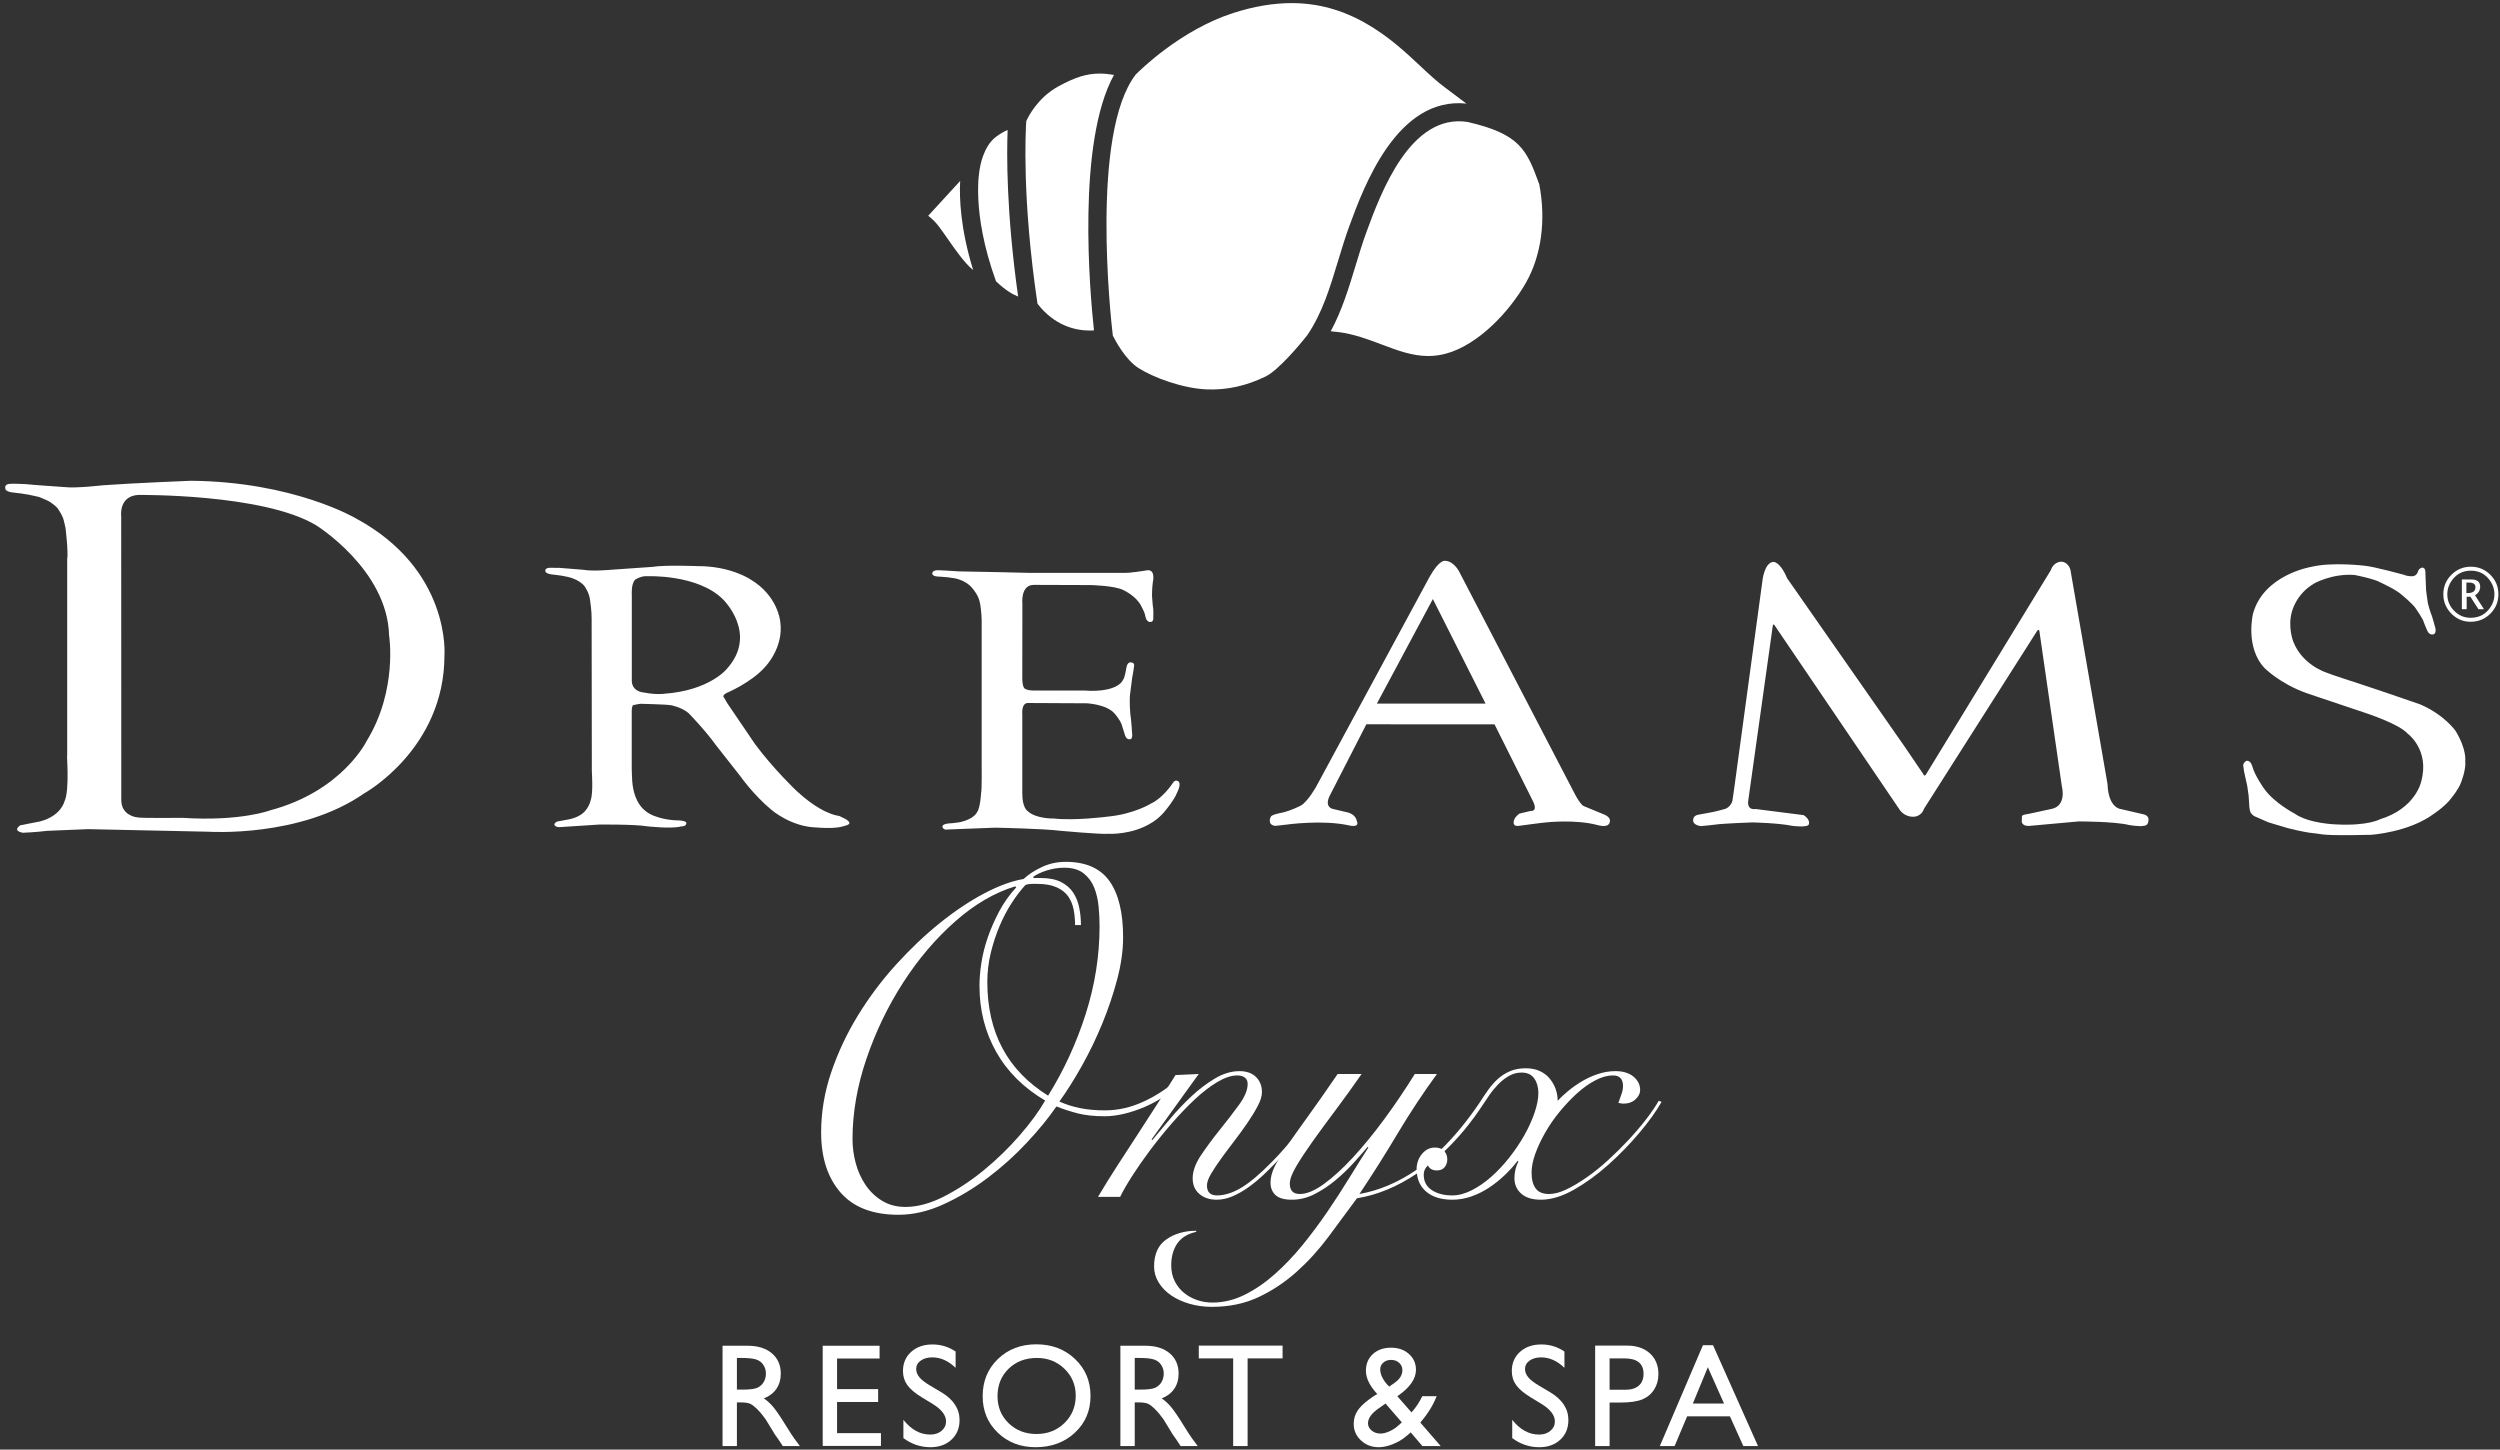 <svg xmlns="http://www.w3.org/2000/svg" width="476" height="276" viewBox="0 0 476 276" fill="none"><rect x="0" y="0" width="476" height="276" fill="#333333" stroke="none"/><path d="M182.231 35.087C180.412 37.097 178.575 39.093 176.732 41.084C177.465 41.632 178.141 42.307 178.74 43.093C179.195 43.687 179.735 44.461 180.328 45.313C181.792 47.413 183.615 50.029 185.113 51.267C185.172 51.315 185.224 51.348 185.28 51.392C182.871 43.551 182.635 37.751 182.817 34.453C182.639 34.643 182.449 34.845 182.231 35.087" fill="white"></path><path d="M186.584 31.947C186.577 32.005 186.551 32.056 186.537 32.115L186.553 32.117C186.535 32.199 184.791 40.188 189.639 53.553C191.376 55.231 192.817 56.06 193.852 56.463C191.591 40.403 191.675 29.273 191.853 24.749C191.279 24.991 190.556 25.376 189.692 26.007C187.16 27.859 186.591 31.907 186.584 31.947" fill="white"></path><path d="M207.524 62.935C207.804 62.935 208.056 62.923 208.292 62.908C207.505 55.62 204.995 27.12 212.103 14.261C211.12 14.099 210.224 14.009 209.396 14.009C206.923 14.009 204.715 14.692 201.515 16.444C197.591 18.593 195.8 22.168 195.403 23.059C195.271 24.989 194.575 37.896 197.54 57.837C200.799 62.032 204.749 62.935 207.524 62.935" fill="white"></path><path d="M263.078 65.592C266.065 66.72 268.886 67.785 271.926 67.785C273.054 67.785 274.141 67.643 275.252 67.347C281.468 65.691 287.428 59.325 290.581 53.753C293.502 48.581 294.37 41.861 293.081 35.105C290.694 28.565 289.478 25.535 279.425 23.22C268.502 21.539 262.88 36.811 260.181 44.159C259.405 46.271 258.726 48.515 258.07 50.681C256.808 54.855 255.497 59.139 253.369 63.077C253.86 63.117 254.36 63.164 254.89 63.233C257.854 63.62 260.51 64.623 263.078 65.592" fill="white"></path><path d="M216.765 70.075C219.625 71.895 225.133 73.937 229.708 74.137C233.552 74.307 237.291 73.472 240.964 71.688C243.371 70.527 247.499 65.627 248.94 63.768C251.767 59.595 253.225 54.779 254.767 49.683C255.437 47.467 256.131 45.176 256.94 42.969C259.669 35.54 265.997 18.353 279.195 19.723C278.785 19.416 278.355 19.091 277.879 18.728C277.095 18.133 276.203 17.452 275.161 16.688C273.572 15.519 272.024 14.067 270.381 12.529C267.565 9.891 264.373 6.899 260.013 4.419C255.483 1.841 250.865 0.591 245.901 0.591C242.417 0.591 238.683 1.224 234.799 2.479C224.781 5.705 216.989 13.435 216.228 14.207C207.617 25.423 211.485 60.543 211.879 63.888C212.351 64.837 214.285 68.497 216.765 70.075" fill="white"></path><path d="M469.6 112.917H469.857C470.347 112.917 470.715 112.824 470.957 112.64C471.203 112.455 471.325 112.177 471.325 111.805C471.325 111.511 471.223 111.289 471.017 111.143C470.812 110.995 470.505 110.921 470.095 110.921H469.6V112.917ZM468.737 115.991V110.327H470.519C471.085 110.327 471.513 110.444 471.799 110.673C472.083 110.905 472.224 111.251 472.224 111.712C472.224 112.051 472.143 112.359 471.977 112.632C471.815 112.904 471.571 113.141 471.247 113.344L472.948 115.991H471.891L470.365 113.617H469.653V115.991H468.737ZM470.392 117.628C471.857 117.628 473.02 117.092 473.881 116.017C474.587 115.144 474.939 114.183 474.939 113.135C474.939 112.099 474.587 111.141 473.881 110.267C473.02 109.193 471.876 108.656 470.453 108.656C469.029 108.656 467.888 109.193 467.025 110.267C466.32 111.141 465.968 112.101 465.968 113.141C465.968 114.365 466.404 115.416 467.273 116.301C468.149 117.185 469.189 117.628 470.392 117.628V117.628ZM470.392 118.383C468.976 118.383 467.759 117.868 466.74 116.835C465.721 115.803 465.212 114.572 465.212 113.141C465.212 111.693 465.725 110.459 466.751 109.436C467.776 108.413 469.011 107.9 470.453 107.9C471.896 107.9 473.132 108.413 474.156 109.436C475.183 110.459 475.695 111.691 475.695 113.128C475.695 114.595 475.181 115.836 474.153 116.856C473.125 117.876 471.871 118.383 470.392 118.383Z" fill="white"></path><path d="M196.117 109.079C196.117 109.079 184.377 108.791 182.596 108.791C182.596 108.791 180.205 108.647 179.917 108.628C179.631 108.611 178.784 108.575 178.784 108.575C178.784 108.575 177.597 108.467 177.508 109.113C177.508 109.113 177.364 109.672 178.425 109.763C178.425 109.763 180.888 109.905 181.212 110.031C181.212 110.031 183.783 110.175 185.276 112.171C185.276 112.171 186.353 113.412 186.569 114.761C186.569 114.761 186.929 116.252 186.912 118.769V145.543C186.912 145.543 186.965 150.413 186.804 150.972C186.804 150.972 186.66 153.813 186.029 154.639C186.029 154.639 185.545 155.897 182.865 156.528C182.865 156.528 181.536 156.743 180.907 156.761C180.907 156.761 179.432 156.796 179.432 157.389C179.432 157.389 179.523 158.128 180.528 157.931L189.483 157.588C189.483 157.588 198.707 157.768 201.871 158.181C201.871 158.181 209.548 158.883 211.041 158.756C211.041 158.756 215.553 159.027 219.329 156.617C219.329 156.617 220.768 155.808 221.989 154.208C221.989 154.208 223.591 152.267 224.039 151.08C224.039 151.08 225.028 149.3 224.364 148.779C224.364 148.779 223.771 148.256 223.249 149.173C223.249 149.173 221.433 151.925 219.203 152.967C219.203 152.967 215.931 155.035 210.753 155.501C210.753 155.501 204.765 156.293 200.612 155.844C200.612 155.844 197.195 155.935 195.632 154.405C195.632 154.405 194.625 153.776 194.643 151.027V135.957C194.643 135.957 194.409 133.711 195.865 133.853L206.941 133.908C206.941 133.908 210.699 134.088 212.209 135.851C212.209 135.851 213.288 137.072 213.576 137.989L214.079 139.572C214.079 139.572 214.312 140.901 215.085 140.741C215.085 140.741 215.715 140.921 215.553 139.591C215.553 139.591 215.392 136.964 215.212 135.94C215.212 135.94 214.977 133.387 215.193 131.967L215.553 129.161C215.553 129.161 215.931 127.076 215.913 126.86C215.913 126.86 216.167 126.181 215.293 126.116C215.293 126.116 214.708 125.996 214.493 126.987C214.493 126.987 214.187 129.052 213.827 129.432C213.827 129.432 213.503 130.42 211.688 131.013C211.688 131.013 209.817 131.751 206.563 131.481H197.141C197.141 131.481 195.651 131.552 195.056 131.067C195.056 131.067 194.66 130.797 194.643 129.144L194.66 114.939C194.66 114.939 194.265 111.361 196.836 111.361L207.624 111.397C207.624 111.397 212.299 111.488 213.953 112.385C213.953 112.385 216.363 113.501 217.279 115.372C217.279 115.372 217.927 116.576 218.016 117.044C218.016 117.044 218.163 118.459 218.979 118.416C218.979 118.416 219.724 118.517 219.58 117.492C219.58 117.492 219.671 116.091 219.491 115.317C219.491 115.317 219.295 113.205 219.347 113.011C219.347 113.011 219.365 111.757 219.509 110.785C219.509 110.785 220.061 108.495 218.519 108.571C218.519 108.571 216.236 108.935 215.607 108.971C215.607 108.971 215.068 109.097 213.379 109.079H196.117" fill="white"></path><path d="M120.295 129.311C120.127 131.777 122.648 131.864 122.648 131.864C124.945 132.317 126.476 132.091 126.476 132.091C135.128 131.465 138.389 127.355 138.389 127.355C144.456 120.632 137.623 114.081 137.623 114.081C132.772 109.287 123.216 109.713 123.216 109.713C122.139 109.6 120.975 110.336 120.975 110.336C120.125 111.103 120.295 113.287 120.295 113.287V129.311ZM116.211 108.493C117.648 108.385 124.213 107.935 124.213 107.935C126.659 107.539 132.808 107.791 132.808 107.791C139.065 107.755 142.805 110.271 142.805 110.271C148.163 113.4 148.559 118.363 148.559 118.363C149.28 123.327 145.648 127.013 145.648 127.013C142.983 130.02 138.275 131.975 138.275 131.975C137.424 132.488 137.807 132.745 137.807 132.745L138.527 133.969L143.776 141.701C147.3 146.447 151.621 150.549 151.621 150.549C155.24 153.917 157.744 154.745 157.744 154.745C158.644 155.195 159.835 155.377 159.835 155.377L160.985 155.935C162.173 156.656 161.58 156.943 161.58 156.943C161.383 157.143 160.481 157.339 160.481 157.339C159.831 157.548 158.907 157.624 158.031 157.643C156.715 157.667 155.511 157.553 155.511 157.553C150.681 157.464 146.917 154.223 146.917 154.223C143.459 151.361 140.94 147.76 140.94 147.76L136.239 141.781C134.276 139.025 131.108 135.784 131.108 135.784C129.648 134.577 127.723 134.272 127.723 134.272C126.857 134.111 121.923 134 121.923 134C121.508 134.036 120.589 134.255 120.589 134.255C120.336 134.272 120.283 135.189 120.283 135.189V145.652C120.247 146.284 120.375 148.731 120.375 148.731C120.68 152.891 122.769 154.295 122.769 154.295C124.696 156.044 128.621 156.188 128.621 156.188C130.801 156.188 130.676 156.691 130.676 156.691C130.747 157.392 129.667 157.357 129.667 157.357C127.795 157.86 123.167 157.321 123.167 157.321C120.825 156.925 114.071 156.996 114.071 156.996L106.851 157.464C105.68 157.608 105.553 157.015 105.553 157.015C105.553 156.619 106.095 156.421 106.095 156.421L107.805 156.099C109.353 155.881 110.164 155.359 110.164 155.359C112.056 154.46 112.468 152.352 112.468 152.352C112.975 151.021 112.685 146.805 112.685 146.805L112.648 117.815C112.667 116.392 112.379 114.484 112.379 114.484C112.252 112.863 111.299 111.62 111.299 111.62C110.129 110.157 107.895 109.8 107.895 109.8C107.211 109.601 104.797 109.332 104.797 109.332C103.752 109.135 103.825 108.684 103.825 108.684C103.788 108.089 104.691 108.107 104.691 108.107L106.58 108.125L111.045 108.485C112.807 108.807 116.211 108.493 116.211 108.493" fill="white"></path><path d="M428.877 146.041C428.877 146.041 428.619 144.767 427.759 144.853C427.759 144.853 427.203 145.065 427.103 145.697L427.285 146.977L427.876 149.64L428.139 151.509L428.24 153.113C428.24 153.113 428.261 154.353 428.585 154.821C428.585 154.821 428.972 155.329 429.38 155.473L431.9 156.569L435.557 157.667C435.557 157.667 438.667 158.48 440.517 158.643C442.367 158.804 441.595 159.171 451.432 158.947C451.432 158.947 458.648 158.5 463.468 154.905C463.468 154.905 465.679 153.439 466.799 151.873C466.799 151.873 468.08 150.328 468.568 149.027C468.568 149.027 469.583 146.505 469.379 144.88C469.379 144.88 469.705 142.768 467.571 139.212C467.571 139.212 465.519 136.141 460.781 134.108C460.781 134.108 453.099 131.447 449.48 130.268C449.48 130.268 443.364 128.295 442.917 128.051C442.917 128.051 438.383 126.628 436.655 122.196C436.655 122.196 435.537 119.412 436.372 116.505C436.372 116.505 437.123 113.091 440.681 111.057C440.681 111.057 444.095 109.149 448.303 109.473C448.303 109.473 451.941 110.163 453.24 110.895C453.24 110.895 456.492 112.399 457.329 113.293C457.329 113.293 459.521 115.043 460.071 116.017C460.071 116.017 461.432 117.968 461.493 118.497L462.091 119.947C462.091 119.947 462.429 120.956 463.241 120.793C463.241 120.793 463.853 120.793 463.728 119.716C463.728 119.716 463.016 117.013 462.856 116.829C462.856 116.829 462.184 114.879 462.204 114.392C462.204 114.392 461.847 112.16 461.903 111.823L461.797 109.087C461.797 109.087 461.88 108.069 461.211 108.069C461.211 108.069 460.721 108.091 460.436 108.659C460.436 108.659 460.233 109.839 459.056 109.717C459.056 109.717 458.344 109.736 457.611 109.411C457.611 109.411 452.047 107.891 450.319 107.728C450.319 107.728 444.095 106.952 440.072 107.929C440.072 107.929 431.003 109.391 428.968 116.865C428.968 116.865 427.409 123.249 431.195 127.221C431.195 127.221 434.029 130.107 439.089 131.952L450.345 135.733C450.345 135.733 456.777 137.816 458.385 139.66C458.385 139.66 462.689 142.733 460.988 148.833C460.988 148.833 459.951 153.896 453.183 155.976C453.183 155.976 450.924 157.287 444.811 156.971C444.811 156.971 439.563 156.825 436.867 154.888C436.867 154.888 432.941 152.851 431.049 150.108C431.049 150.108 429.348 147.724 428.877 146.041" fill="white"></path><path d="M23.093 152.328C23.093 155.361 26.124 155.628 26.124 155.628C26.836 155.807 34.772 155.716 34.772 155.716C45.824 156.431 51.44 154.289 51.44 154.289C65.167 150.635 69.803 141.099 69.803 141.099C75.775 131.381 74.081 120.952 74.081 120.952C73.724 108.384 60.175 100.004 60.175 100.004C50.103 93.944 26.228 94.237 26.228 94.237C22.568 94.541 23.077 98.269 23.077 98.269L23.093 152.328ZM12.449 100.421L12.192 99.285C11.967 98.167 11.193 97.135 11.193 97.135C10.901 96.429 9.42 95.517 9.42 95.517C9.249 95.361 7.443 94.623 7.443 94.623L5.497 94.193L4.087 93.968L2.2 93.739C2.2 93.739 2.952 93.831 2.2 93.739C1.448 93.648 1.101 93.285 1.101 93.285C0.597 92.075 1.936 92.125 1.936 92.125C2.239 92.049 4.863 92.176 4.863 92.176C5.873 92.303 12.304 92.741 12.304 92.741C14.364 92.999 19.604 92.397 19.604 92.397C25.444 91.968 36.352 91.54 36.352 91.54C55.935 91.712 67.703 98.667 67.703 98.667C85.911 108.46 84.623 124.779 84.623 124.779C84.623 142.644 69.335 151.061 69.335 151.061C57.137 159.564 39.643 158.357 39.643 158.357L16.745 157.869C15.605 157.909 8.921 158.195 8.921 158.195C7.129 158.437 4.359 158.56 4.359 158.56C2.199 158.153 3.871 157.133 3.871 157.133L7.619 156.401C11.652 155.343 12.263 152.612 12.263 152.612C13.351 150.504 12.604 142.667 12.793 143.975V106.535C13.037 105.108 12.468 100.463 12.468 100.463" fill="white"></path><path d="M262.161 133.96H282.849L272.816 114.056L262.161 133.96ZM272.189 109.839C274.15 106.337 275.216 106.788 275.216 106.788C276.776 106.859 277.769 108.727 277.769 108.727L299.572 150.649C300.872 153.253 301.51 153.464 301.51 153.464L305.413 155.073C307.234 155.853 306.309 156.916 306.309 156.916C305.789 157.627 304.04 157.06 304.04 157.06C299.854 155.972 294.369 156.587 294.369 156.587C293.637 156.633 289.142 157.249 289.142 157.249C287.724 157.389 288.316 156.067 288.316 156.067C288.481 155.476 289.309 154.907 289.309 154.907L291.413 154.411C292.949 154.483 291.862 152.519 291.862 152.519L284.558 137.916L260.154 137.905L253.181 151.501C252.069 153.771 253.817 154.031 253.817 154.031L256.726 154.717C258.17 155.167 258.31 156.231 258.31 156.231C258.997 157.697 256.94 157.176 256.94 157.176C251.857 156.017 244.902 157.011 244.902 157.011C244.288 157.083 242.776 157.247 242.776 157.247C241.144 156.985 241.972 155.497 241.972 155.497C242.137 155.071 244.076 154.74 244.076 154.74C245.944 154.316 247.694 153.371 247.694 153.371C249.042 152.588 250.601 149.776 250.601 149.776L272.189 109.839" fill="white"></path><path d="M337.723 106.975C335.875 107.04 335.545 110.736 335.545 110.736L330.155 150.38L329.847 152.492C329.385 154.012 328.043 154.123 328.043 154.123C327.803 154.232 326.04 154.628 326.04 154.628L323.289 155.133C322.168 155.353 322.388 156.411 322.388 156.411C322.609 157.179 323.841 157.289 323.841 157.289C324.193 157.289 326.416 157.025 326.416 157.025C327.889 156.784 333.652 156.587 333.652 156.587C333.652 156.587 338.713 156.696 341.288 157.247C341.288 157.247 344.303 157.643 344.412 156.916C344.412 156.916 344.741 156.06 343.42 155.203L334.268 154.035C334.268 154.035 332.619 154.408 332.861 152.472L337.548 119.076C337.548 119.076 337.639 118.729 337.836 118.997L361.613 154.051C361.613 154.051 362.397 155.469 364.157 155.504C364.157 155.504 365.749 155.668 366.344 153.965L387.865 120.125C387.865 120.125 388.207 119.7 388.295 120.125L392.584 149.763C392.584 149.763 393.591 153.501 390.499 154.043L386.435 154.923L385.411 155.12C385.411 155.12 385.104 155.193 384.979 155.372L384.943 156.415C384.943 156.415 384.907 157.261 386.273 157.261L395.803 156.397C395.803 156.397 402.671 156.397 405.367 157.08C405.367 157.08 407.579 157.457 408.208 157.223C408.208 157.223 409.161 157.277 409.072 155.929C409.072 155.929 409.089 155.353 408.281 155.084L403.804 154.043C403.804 154.043 401.431 153.916 401.268 149.259L394.292 108.984C394.292 108.984 394.211 107.237 392.633 106.953C392.633 106.953 391.128 106.744 390.468 108.579L366.691 147.48C366.691 147.48 366.381 147.931 366.235 147.44L362.576 142.061L340.255 110.079C340.255 110.079 339.191 107.268 337.723 106.975" fill="white"></path><path d="M204.692 176.135C204.692 175.077 204.599 174.081 204.412 173.148C204.225 172.213 203.883 171.389 203.385 170.673C202.887 169.959 202.156 169.383 201.192 168.947C200.227 168.512 198.999 168.293 197.505 168.293C197.193 168.293 196.82 168.293 196.385 168.293C196.012 168.293 195.639 168.357 195.265 168.481C194.393 169.415 193.523 170.549 192.652 171.887C191.78 173.225 191.003 174.704 190.319 176.321C189.633 177.939 189.073 179.651 188.639 181.453C188.203 183.26 187.985 185.095 187.985 186.96C187.985 196.605 191.843 203.824 199.559 208.613C202.545 203.824 204.925 198.659 206.699 193.12C208.472 187.584 209.359 181.984 209.359 176.321C209.359 175.14 209.296 173.893 209.172 172.588C209.047 171.28 208.767 170.084 208.332 168.993C207.896 167.907 207.227 167.003 206.325 166.287C205.423 165.573 204.193 165.213 202.639 165.213C201.519 165.213 200.413 165.385 199.325 165.727C198.236 166.069 197.349 166.489 196.665 166.988L196.852 167.173H198.159C199.713 167.173 200.989 167.424 201.985 167.921C202.98 168.42 203.759 169.088 204.319 169.928C204.879 170.768 205.267 171.732 205.485 172.821C205.703 173.911 205.812 175.013 205.812 176.135H204.692ZM162.319 216.921C162.319 218.415 162.52 219.924 162.925 221.447C163.329 222.973 163.952 224.357 164.792 225.601C165.632 226.845 166.689 227.857 167.965 228.635C169.24 229.413 170.719 229.801 172.399 229.801C174.7 229.801 177.159 229.133 179.772 227.793C182.385 226.456 184.92 224.776 187.379 222.755C189.836 220.732 192.092 218.54 194.145 216.173C196.199 213.811 197.816 211.601 198.999 209.547C194.892 207.12 191.78 204.027 189.665 200.261C187.549 196.496 186.492 192.313 186.492 187.708C186.492 186.339 186.616 184.861 186.865 183.273C187.113 181.688 187.519 180.087 188.079 178.468C188.639 176.849 189.353 175.216 190.225 173.567C191.096 171.92 192.185 170.379 193.492 168.947L193.305 168.761C189.385 169.943 185.573 172.167 181.872 175.435C178.169 178.701 174.872 182.573 171.979 187.053C169.085 191.535 166.752 196.373 164.979 201.567C163.205 206.764 162.319 211.88 162.319 216.921V216.921ZM224.945 206C224.012 206.996 222.939 207.899 221.725 208.708C220.512 209.516 219.252 210.201 217.945 210.761C216.639 211.321 215.332 211.757 214.025 212.067C212.719 212.38 211.473 212.535 210.292 212.535C208.3 212.535 206.589 212.347 205.159 211.975C203.727 211.601 202.389 211.165 201.145 210.667C199.652 212.845 197.769 215.148 195.499 217.573C193.227 220 190.753 222.225 188.079 224.248C185.403 226.269 182.603 227.949 179.679 229.287C176.753 230.624 173.892 231.293 171.092 231.293C166.176 231.293 162.489 229.88 160.032 227.047C157.573 224.216 156.345 220.407 156.345 215.613C156.345 211.757 156.983 207.945 158.259 204.18C159.533 200.417 161.229 196.808 163.345 193.355C165.46 189.9 167.872 186.68 170.579 183.695C173.285 180.708 176.069 178.063 178.932 175.761C181.793 173.459 184.609 171.577 187.379 170.113C190.147 168.653 192.652 167.733 194.892 167.361C195.825 166.489 196.992 165.727 198.392 165.073C199.792 164.421 201.3 164.095 202.919 164.095C206.713 164.095 209.483 165.308 211.225 167.733C212.967 170.16 213.839 173.74 213.839 178.468C213.839 180.956 213.465 183.616 212.719 186.447C211.972 189.279 211.023 192.095 209.872 194.893C208.72 197.695 207.429 200.371 205.999 202.921C204.567 205.473 203.136 207.744 201.705 209.733C202.949 210.293 204.272 210.713 205.672 210.993C207.072 211.273 208.643 211.415 210.385 211.415C212.873 211.415 215.332 210.855 217.759 209.733C220.185 208.613 222.393 207.153 224.385 205.347L224.945 206" fill="white"></path><path d="M228.239 204.489L219.262 216.933L219.399 217.068C220.351 215.936 221.461 214.609 222.731 213.091C224 211.572 225.36 210.133 226.811 208.772C228.261 207.413 229.769 206.269 231.333 205.339C232.896 204.411 234.449 203.944 235.99 203.944C237.352 203.944 238.405 204.319 239.152 205.067C239.901 205.815 240.275 206.777 240.275 207.956C240.275 208.683 240.013 209.544 239.493 210.541C238.972 211.539 238.325 212.604 237.554 213.736C236.784 214.871 235.945 216.027 235.039 217.205C234.132 218.384 233.293 219.505 232.522 220.571C231.75 221.636 231.105 222.611 230.584 223.495C230.062 224.379 229.803 225.116 229.803 225.705C229.803 226.975 230.437 227.608 231.707 227.608C233.157 227.608 234.698 227.121 236.33 226.147C237.964 225.172 239.912 223.529 242.179 221.216C243.084 220.311 244.004 219.313 244.933 218.224C245.861 217.137 246.757 216.06 247.618 214.995C248.478 213.931 249.261 212.921 249.965 211.969C250.667 211.016 251.223 210.224 251.632 209.589L252.107 209.861C251.199 211.22 250.032 212.841 248.605 214.723C247.177 216.604 245.624 218.452 243.947 220.265C242.949 221.352 241.929 222.396 240.886 223.392C239.844 224.389 238.801 225.263 237.758 226.011C236.716 226.759 235.685 227.348 234.665 227.779C233.644 228.209 232.636 228.425 231.639 228.425C230.324 228.425 229.235 228.061 228.375 227.336C227.513 226.612 227.083 225.613 227.083 224.344C227.083 222.985 227.627 221.5 228.715 219.891C229.803 218.281 231.002 216.66 232.318 215.029C233.633 213.396 234.834 211.832 235.922 210.336C237.01 208.84 237.554 207.527 237.554 206.392C237.554 205.848 237.373 205.44 237.011 205.168C236.647 204.896 236.172 204.761 235.584 204.761C234.449 204.761 233.179 205.18 231.775 206.019C230.369 206.859 228.929 207.968 227.456 209.351C225.982 210.733 224.509 212.275 223.036 213.975C221.563 215.675 220.192 217.375 218.922 219.075C217.653 220.775 216.52 222.407 215.522 223.971C214.525 225.535 213.777 226.839 213.279 227.88H209.062C210.242 225.885 211.5 223.859 212.836 221.795C214.173 219.732 215.5 217.692 216.815 215.675C218.129 213.657 219.386 211.709 220.588 209.827C221.789 207.945 222.866 206.235 223.818 204.693L228.239 204.489" fill="white"></path><path d="M287.396 220.367C286.308 221.751 285.163 222.975 283.963 224.039C282.76 225.104 281.515 225.967 280.223 226.623C278.931 227.28 277.695 227.608 276.517 227.608C274.929 227.608 273.627 227.269 272.607 226.589C271.585 225.909 271.077 224.935 271.077 223.664C271.077 222.961 271.339 222.388 271.851 221.939C271.864 221.928 271.88 221.916 271.896 221.903C272.169 222.533 272.736 222.848 273.592 222.848C274.227 222.848 274.715 222.645 275.055 222.236C275.395 221.828 275.565 221.329 275.565 220.74C275.565 220.159 275.384 219.647 275.032 219.197C277.659 216.689 280.123 213.725 282.297 210.404C282.659 209.861 283.079 209.237 283.555 208.535C284.029 207.832 284.584 207.153 285.22 206.495C285.855 205.837 286.547 205.293 287.295 204.863C288.043 204.433 288.847 204.216 289.708 204.216C290.797 204.216 291.6 204.591 292.123 205.339C292.643 206.087 292.905 207.004 292.905 208.093C292.905 209.18 292.667 210.428 292.191 211.832C291.715 213.239 291.069 214.665 290.252 216.116C289.436 217.568 288.484 218.985 287.396 220.367V220.367ZM315.82 209.589C315.232 210.632 314.437 211.799 313.44 213.091C312.443 214.383 311.333 215.687 310.109 217C308.885 218.316 307.593 219.597 306.232 220.843C304.872 222.091 303.513 223.189 302.153 224.141C300.792 225.093 299.5 225.864 298.276 226.452C297.052 227.043 295.941 227.336 294.944 227.336C293.765 227.336 292.916 226.987 292.395 226.283C291.872 225.58 291.612 224.572 291.612 223.257C291.612 222.168 291.851 220.968 292.327 219.653C292.803 218.339 293.436 216.991 294.231 215.607C295.024 214.224 295.953 212.887 297.019 211.595C298.084 210.303 299.183 209.147 300.317 208.127C301.451 207.107 302.604 206.291 303.784 205.679C304.964 205.067 306.073 204.761 307.117 204.761C308.385 204.761 309.021 205.44 309.021 206.801C309.021 207.255 308.929 207.743 308.751 208.263C308.568 208.784 308.361 209.363 308.139 209.996C308.588 210.088 308.907 210.133 309.088 210.133C310.041 210.133 310.809 209.861 311.401 209.317C311.989 208.772 312.284 208.184 312.284 207.548C312.284 206.552 311.864 205.703 311.027 204.999C310.188 204.296 309.044 203.944 307.593 203.944C306.459 203.944 305.349 204.127 304.26 204.489C303.172 204.852 302.153 205.317 301.2 205.883C300.249 206.449 299.375 207.061 298.583 207.719C297.789 208.377 297.121 209 296.577 209.589C296.577 208.772 296.44 208.001 296.168 207.276C295.896 206.552 295.511 205.895 295.013 205.305C294.513 204.716 293.891 204.251 293.141 203.911C292.395 203.571 291.499 203.4 290.457 203.4C289.368 203.4 288.393 203.583 287.532 203.944C286.671 204.308 285.901 204.795 285.22 205.407C284.54 206.019 283.917 206.721 283.351 207.515C282.783 208.308 282.228 209.136 281.685 209.996C279.527 213.185 277.105 216.201 274.481 218.767C274.139 218.593 273.715 218.496 273.185 218.496C272.233 218.496 271.417 218.904 270.737 219.72C270.056 220.537 269.716 221.535 269.716 222.713C269.716 222.716 269.717 222.72 269.717 222.724C266.239 225.123 262.612 226.661 258.837 227.336C261.376 223.529 263.803 219.687 266.113 215.811C268.425 211.935 270.917 208.16 273.593 204.489H269.377C267.519 207.481 265.581 210.348 263.564 213.091C261.545 215.833 259.563 218.259 257.613 220.367C255.664 222.475 253.816 224.164 252.072 225.433C250.325 226.703 248.796 227.336 247.481 227.336C246.212 227.336 245.579 226.68 245.579 225.365C245.579 224.548 245.985 223.449 246.803 222.067C247.617 220.684 248.672 219.087 249.964 217.272C251.255 215.46 252.717 213.465 254.351 211.288C255.981 209.112 257.613 206.847 259.247 204.489H254.691C252.421 207.799 250.484 210.564 248.876 212.784C247.265 215.007 245.94 216.888 244.897 218.429C243.855 219.971 243.096 221.251 242.62 222.271C242.143 223.291 241.907 224.255 241.907 225.16C241.907 226.157 242.224 226.952 242.859 227.541C243.492 228.129 244.533 228.425 245.985 228.425C247.481 228.425 248.932 228.061 250.337 227.336C251.743 226.612 253.068 225.728 254.315 224.684C255.563 223.643 256.705 222.543 257.751 221.387C258.792 220.231 259.676 219.221 260.403 218.361L260.537 218.496C259.449 220.175 258.259 222.067 256.968 224.175C255.676 226.283 254.281 228.436 252.785 230.635C251.291 232.832 249.701 234.963 248.027 237.027C246.348 239.089 244.591 240.936 242.755 242.568C240.919 244.201 239.005 245.515 237.009 246.512C235.015 247.509 232.952 248.008 230.821 248.008C229.825 248.008 228.861 247.849 227.932 247.533C227.003 247.215 226.175 246.761 225.449 246.172C224.724 245.583 224.135 244.847 223.681 243.963C223.228 243.079 223.001 242.069 223.001 240.936C223.001 239.26 223.388 237.865 224.157 236.755C224.929 235.644 226.129 234.907 227.761 234.545V234.34C225.541 234.34 223.647 234.884 222.084 235.973C220.52 237.06 219.737 238.783 219.737 241.141C219.737 242.228 220.032 243.249 220.621 244.201C221.211 245.153 222.004 245.969 223.001 246.649C224 247.328 225.167 247.861 226.503 248.247C227.841 248.631 229.257 248.824 230.753 248.824C234.063 248.824 237.032 248.201 239.661 246.955C242.292 245.708 244.704 244.099 246.904 242.127C249.101 240.155 251.12 237.933 252.956 235.463C254.792 232.991 256.593 230.555 258.361 228.153C262.215 227.539 266.023 225.959 269.783 223.435C269.932 224.82 270.493 225.971 271.519 226.861C272.72 227.903 274.385 228.425 276.517 228.425C277.741 228.425 278.941 228.22 280.121 227.813C281.299 227.404 282.42 226.849 283.487 226.147C284.551 225.444 285.548 224.651 286.477 223.767C287.408 222.883 288.235 221.965 288.961 221.012L289.096 221.149C288.597 222.147 288.349 223.212 288.349 224.344C288.349 225.524 288.779 226.497 289.64 227.269C290.501 228.04 291.749 228.425 293.38 228.425C295.329 228.425 297.427 227.791 299.671 226.521C301.915 225.252 304.101 223.664 306.232 221.761C308.361 219.857 310.336 217.828 312.148 215.675C313.961 213.523 315.367 211.56 316.364 209.792L315.82 209.589" fill="white"></path><path d="M141.128 258.553H140.307V264.584H141.347C142.732 264.584 143.681 264.465 144.196 264.228C144.712 263.991 145.113 263.633 145.4 263.156C145.688 262.676 145.831 262.132 145.831 261.521C145.831 260.92 145.671 260.376 145.352 259.887C145.033 259.4 144.584 259.056 144.005 258.856C143.427 258.656 142.468 258.553 141.128 258.553V258.553ZM137.573 275.329V256.231H142.359C144.291 256.231 145.824 256.709 146.959 257.665C148.093 258.623 148.661 259.917 148.661 261.548C148.661 262.66 148.383 263.623 147.827 264.435C147.271 265.245 146.473 265.851 145.435 266.252C146.045 266.653 146.641 267.2 147.225 267.892C147.808 268.585 148.629 269.793 149.687 271.515C150.352 272.601 150.885 273.416 151.285 273.963L152.297 275.329H149.044L148.211 274.072C148.184 274.027 148.129 273.948 148.047 273.839L147.515 273.087L146.668 271.692L145.753 270.2C145.189 269.416 144.671 268.792 144.201 268.327C143.732 267.864 143.307 267.529 142.928 267.324C142.549 267.12 141.913 267.017 141.019 267.017H140.307V275.329H137.573" fill="white"></path><path d="M156.643 256.231H167.472V258.663H159.377V264.489H167.197V266.936H159.377V272.869H167.731V275.303H156.643V256.231" fill="white"></path><path d="M177.613 267.327L175.535 266.064C174.232 265.269 173.304 264.487 172.752 263.715C172.201 262.945 171.925 262.059 171.925 261.056C171.925 259.552 172.447 258.331 173.491 257.392C174.535 256.453 175.891 255.984 177.559 255.984C179.153 255.984 180.616 256.432 181.947 257.327V260.432C180.571 259.107 179.089 258.444 177.504 258.444C176.611 258.444 175.877 258.652 175.303 259.064C174.728 259.479 174.441 260.007 174.441 260.652C174.441 261.223 174.653 261.76 175.076 262.259C175.499 262.759 176.179 263.281 177.116 263.831L179.205 265.067C181.535 266.459 182.699 268.229 182.699 270.38C182.699 271.912 182.187 273.156 181.161 274.113C180.136 275.069 178.803 275.548 177.163 275.548C175.276 275.548 173.557 274.969 172.008 273.809V270.336C173.484 272.208 175.193 273.143 177.135 273.143C177.992 273.143 178.704 272.904 179.275 272.428C179.844 271.951 180.129 271.353 180.129 270.636C180.129 269.473 179.291 268.371 177.613 267.327" fill="white"></path><path d="M197.429 258.553C195.243 258.553 193.447 259.239 192.04 260.605C190.633 261.973 189.929 263.717 189.929 265.841C189.929 267.901 190.636 269.615 192.047 270.983C193.459 272.349 195.225 273.033 197.347 273.033C199.477 273.033 201.255 272.335 202.68 270.941C204.105 269.547 204.819 267.811 204.819 265.732C204.819 263.709 204.105 262.007 202.68 260.625C201.255 259.245 199.504 258.553 197.429 258.553V258.553ZM197.32 255.957C200.271 255.957 202.727 256.891 204.691 258.76C206.653 260.628 207.635 262.971 207.635 265.787C207.635 268.603 206.644 270.935 204.663 272.78C202.681 274.625 200.184 275.548 197.169 275.548C194.291 275.548 191.892 274.625 189.976 272.78C188.057 270.935 187.1 268.621 187.1 265.841C187.1 262.989 188.065 260.628 189.996 258.76C191.927 256.891 194.368 255.957 197.32 255.957" fill="white"></path><path d="M216.875 258.553H216.055V264.584H217.094C218.479 264.584 219.43 264.465 219.944 264.228C220.459 263.991 220.862 263.633 221.147 263.156C221.435 262.676 221.579 262.132 221.579 261.521C221.579 260.92 221.419 260.376 221.1 259.887C220.78 259.4 220.332 259.056 219.752 258.856C219.174 258.656 218.215 258.553 216.875 258.553V258.553ZM213.32 275.329V256.231H218.106C220.038 256.231 221.572 256.709 222.706 257.665C223.842 258.623 224.408 259.917 224.408 261.548C224.408 262.66 224.131 263.623 223.575 264.435C223.019 265.245 222.222 265.851 221.182 266.252C221.792 266.653 222.39 267.2 222.972 267.892C223.556 268.585 224.376 269.793 225.434 271.515C226.099 272.601 226.632 273.416 227.034 273.963L228.046 275.329H224.791L223.959 274.072C223.931 274.027 223.876 273.948 223.795 273.839L223.262 273.087L222.416 271.692L221.5 270.2C220.936 269.416 220.419 268.792 219.948 268.327C219.479 267.864 219.055 267.529 218.676 267.324C218.298 267.12 217.662 267.017 216.767 267.017H216.055V275.329H213.32Z" fill="white"></path><path d="M228.248 256.203H244.203V258.637H237.544V275.329H234.796V258.637H228.248V256.203" fill="white"></path><path d="M264.512 264.009L265.557 263.269C266.528 262.584 267.016 261.788 267.016 260.883C267.016 260.325 266.812 259.86 266.407 259.487C266.001 259.111 265.488 258.924 264.868 258.924C264.267 258.924 263.771 259.097 263.379 259.444C262.987 259.791 262.791 260.224 262.791 260.745C262.791 261.248 262.944 261.793 263.251 262.381C263.559 262.971 263.979 263.513 264.512 264.009V264.009ZM266.293 271.377L266.909 270.816L263.805 267.235L262.6 268.083C261.179 269.04 260.467 270.011 260.467 270.995C260.467 271.533 260.699 271.993 261.164 272.377C261.629 272.76 262.191 272.951 262.847 272.951C263.357 272.951 263.933 272.805 264.577 272.513C265.22 272.22 265.792 271.843 266.293 271.377V271.377ZM270.821 275.329L268.597 272.723C268.407 272.915 268.079 273.195 267.613 273.56L267.584 273.588C266.937 274.127 266.137 274.589 265.184 274.973C264.231 275.357 263.333 275.548 262.495 275.548C261.172 275.548 260.049 275.117 259.128 274.257C258.205 273.395 257.747 272.345 257.747 271.105C257.747 270.213 257.972 269.405 258.421 268.685C258.873 267.965 259.609 267.232 260.631 266.484L260.672 266.443C261.273 265.996 261.793 265.656 262.231 265.419C260.791 263.879 260.071 262.401 260.071 260.989C260.071 259.685 260.512 258.628 261.396 257.817C262.28 257.005 263.428 256.6 264.841 256.6C266.227 256.6 267.365 256.996 268.259 257.791C269.152 258.585 269.599 259.599 269.599 260.829C269.599 262.499 268.483 264.124 266.251 265.704L266.059 265.853L268.749 268.92C269.533 268.063 270.219 267.037 270.803 265.841H273.536C272.879 267.54 271.843 269.209 270.425 270.852L274.303 275.329H270.821" fill="white"></path><path d="M293.534 267.327L291.457 266.064C290.153 265.269 289.225 264.487 288.674 263.715C288.122 262.945 287.848 262.059 287.848 261.056C287.848 259.552 288.368 258.331 289.413 257.392C290.456 256.453 291.812 255.984 293.48 255.984C295.076 255.984 296.537 256.432 297.868 257.327V260.432C296.492 259.107 295.012 258.444 293.425 258.444C292.532 258.444 291.798 258.652 291.224 259.064C290.649 259.479 290.362 260.007 290.362 260.652C290.362 261.223 290.574 261.76 290.997 262.259C291.42 262.759 292.1 263.281 293.037 263.831L295.126 265.067C297.456 266.459 298.621 268.229 298.621 270.38C298.621 271.912 298.108 273.156 297.084 274.113C296.057 275.069 294.724 275.548 293.084 275.548C291.196 275.548 289.478 274.969 287.929 273.809V270.336C289.406 272.208 291.114 273.143 293.056 273.143C293.913 273.143 294.626 272.904 295.196 272.428C295.765 271.951 296.05 271.353 296.05 270.636C296.05 269.473 295.212 268.371 293.534 267.327" fill="white"></path><path d="M309.296 258.637H306.467V264.611H309.46C310.572 264.611 311.428 264.349 312.029 263.824C312.632 263.301 312.932 262.551 312.932 261.576C312.932 259.616 311.72 258.637 309.296 258.637ZM303.717 275.329V256.203H309.775C311.597 256.203 313.051 256.695 314.136 257.679C315.22 258.663 315.763 259.987 315.763 261.645C315.763 262.757 315.484 263.741 314.928 264.599C314.372 265.455 313.612 266.076 312.645 266.464C311.68 266.851 310.295 267.045 308.489 267.045H306.467V275.329H303.717" fill="white"></path><path d="M328.255 267.236L325.173 260.319L322.316 267.236H328.255ZM324.239 256.121H326.16L334.724 275.329H331.924L329.379 269.669H321.231L318.844 275.329H316.033L324.239 256.121Z" fill="white"></path></svg>